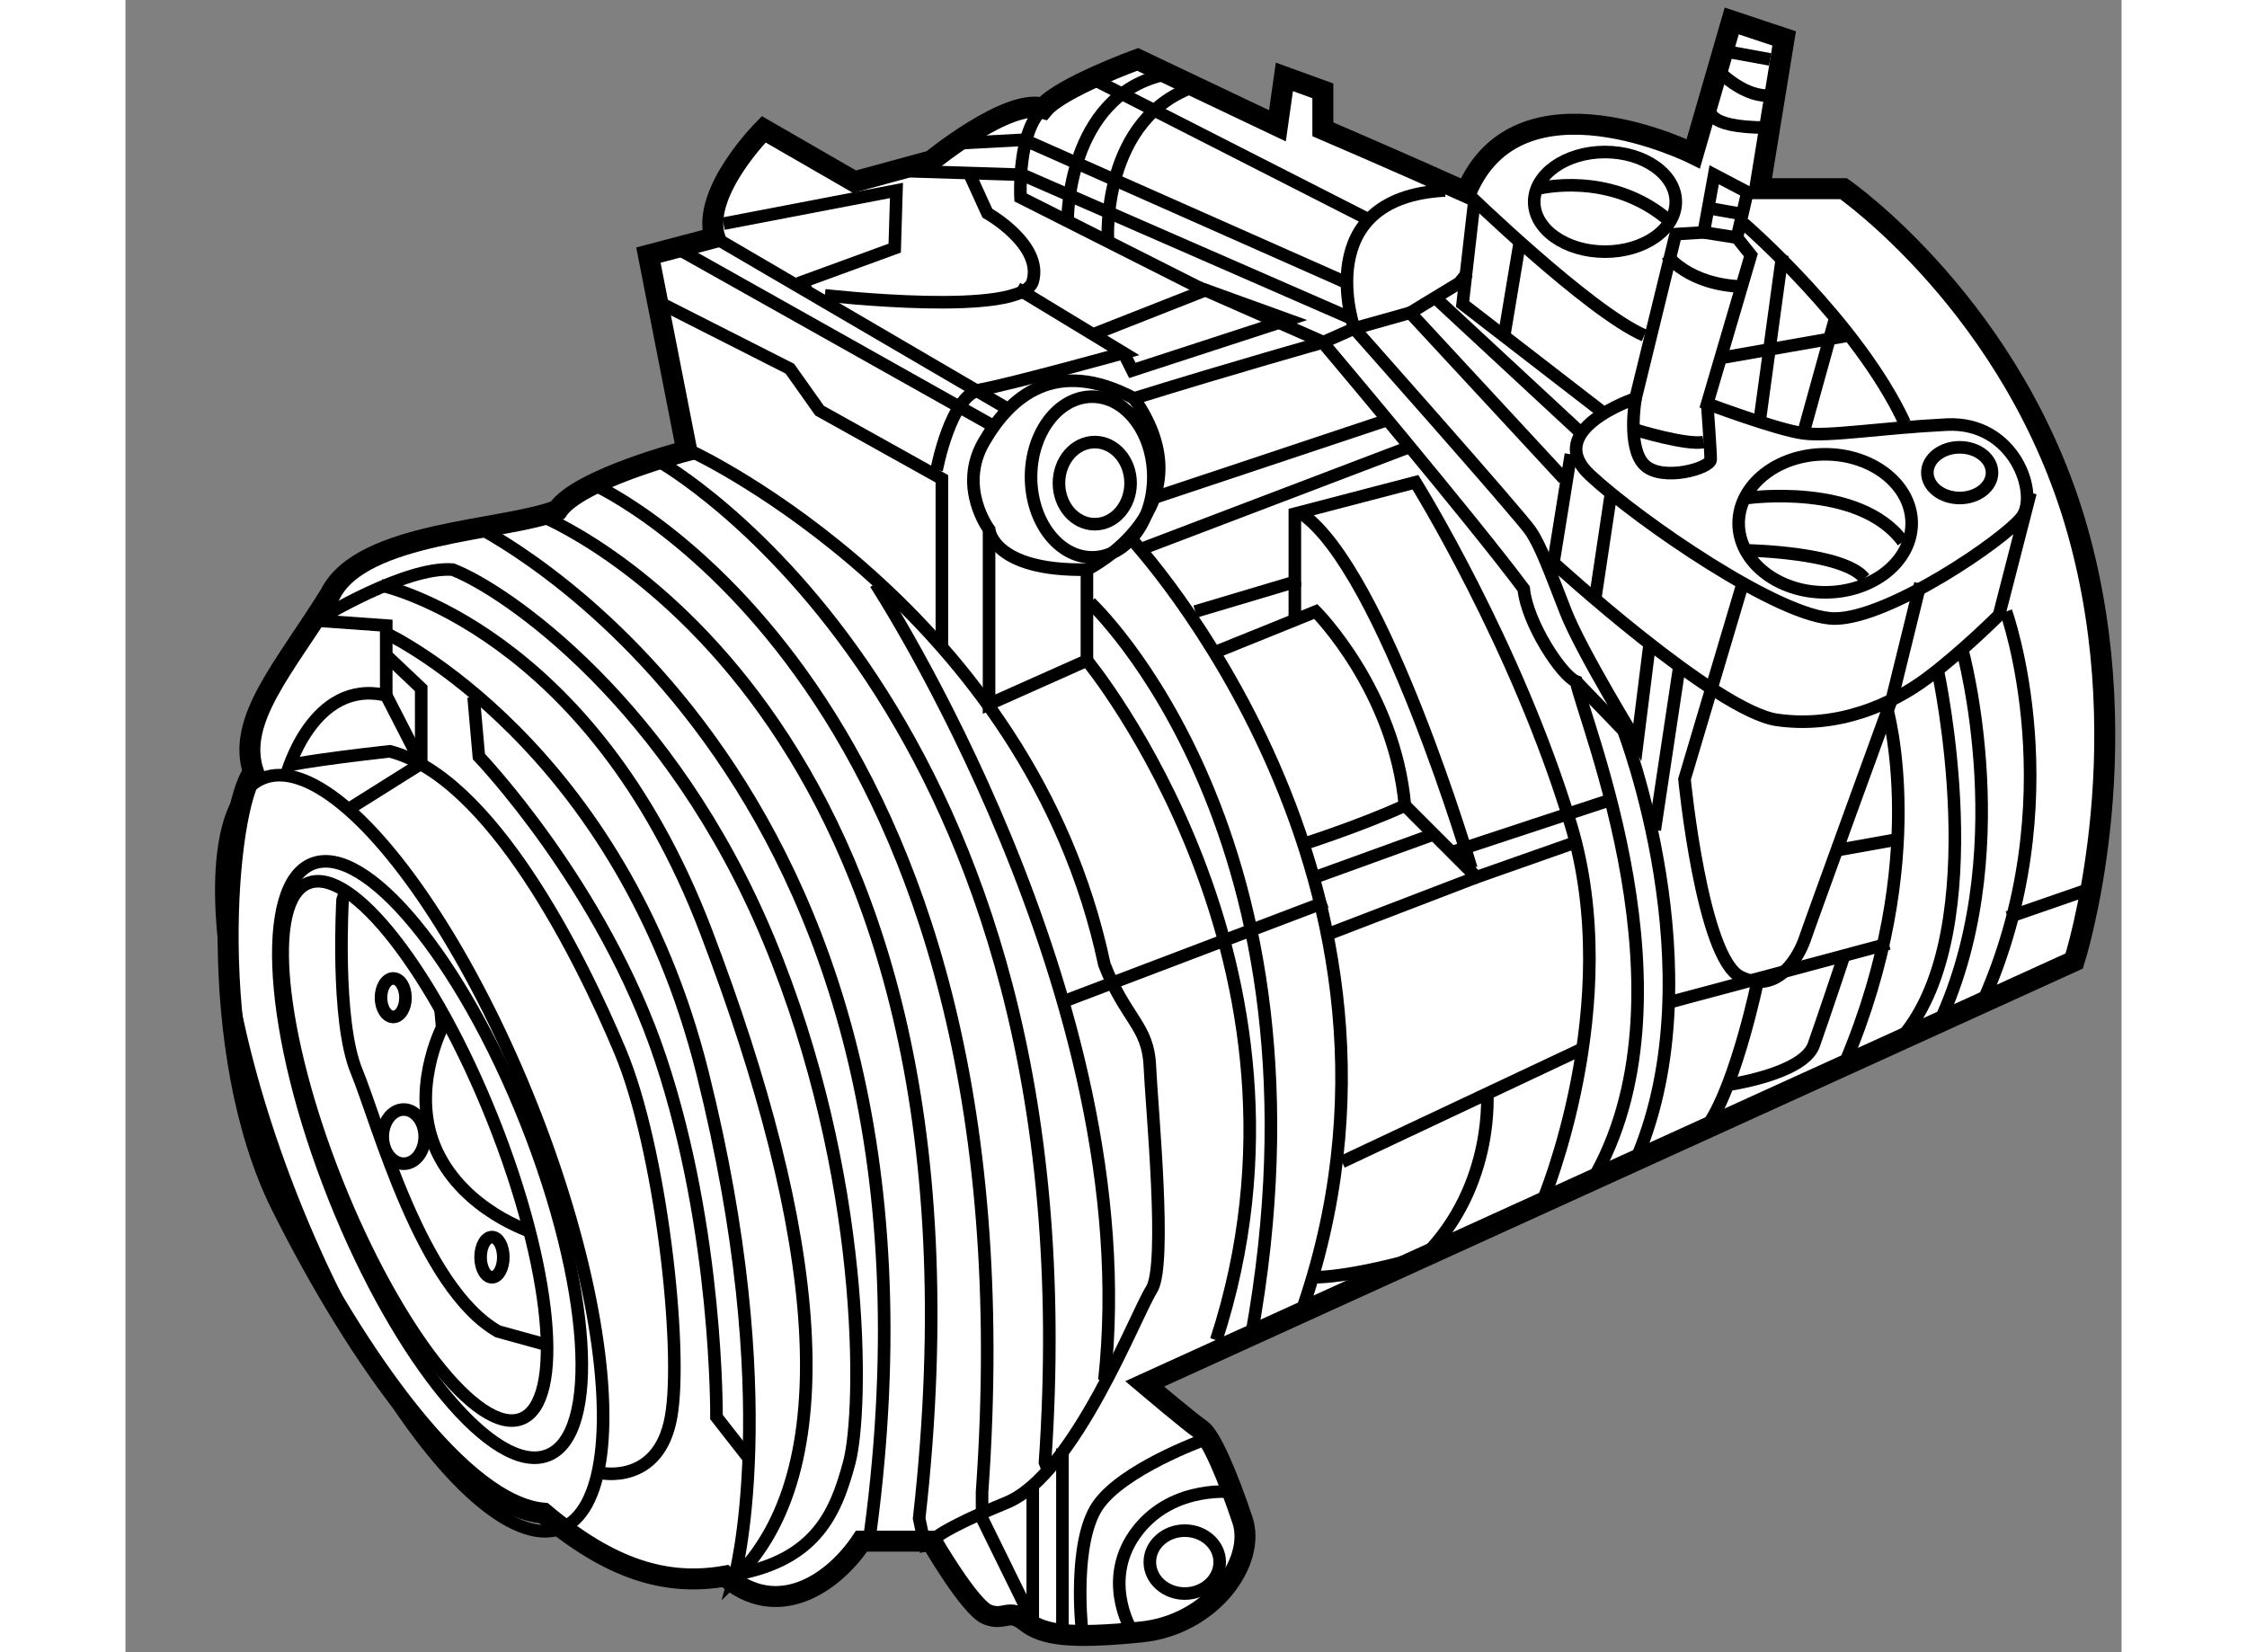 <?xml version="1.0" encoding="utf-8"?>
<!-- Generator: Adobe Illustrator 15.1.0, SVG Export Plug-In . SVG Version: 6.00 Build 0)  -->
<!DOCTYPE svg PUBLIC "-//W3C//DTD SVG 1.1//EN" "http://www.w3.org/Graphics/SVG/1.1/DTD/svg11.dtd">
<svg version="1.1" xmlns="http://www.w3.org/2000/svg" xmlns:xlink="http://www.w3.org/1999/xlink" x="0px" y="0px" width="244.8px"
	 height="180px" viewBox="143.275 45.125 47.6 39.399" enable-background="new 0 0 244.8 180" xml:space="preserve">
	
<rect x="143.275" y="45.125" width="47.6" height="39.399" fill="#808080" stroke="none"/>
	
<g><path fill="#FFFFFF" stroke="#000000" stroke-width="0.5" d="M167.579,78.125l22.167-10.084c0,0,1.583-4.917,0.083-10.25
			s-5.583-8.166-5.583-8.166h-2l0.583-3.584l-1.25-0.416l-0.917,3.166c0,0-4.166-2.083-5.416,0.917c-1.667-0.75-3.417-1.5-3.417-1.5
			v-0.917l-0.917-0.333l-0.166,1.167l-3.334-1.584c0,0-1.834,0.667-2.25,1.167c-0.833-0.25-2.666,1.25-2.666,1.25l-1.834,0.5
			l-2.166-1.25c0,0-1.5,1.499-1.167,2.583c-1.583,0.417-1.583,0.417-1.583,0.417l0.916,4.667c0,0-2.583,0.666-3.083,1.416
			c-1.25,0.5-4.667,0.5-5.417,2c-1.083,1.75-2.25,3-1.833,4.25c-0.667,0.834-1.166,6.668,0.667,10.334s4.334,7.166,6.25,7.333
			c1.583,1.333,2.916,1.75,4.333,1.5c1.25,1.083,2.583,0.167,3.25-0.833c1.667,0,1.667,0,1.667,0s0.916,1.584,1.333,1.75
			s0.501-0.168,0.917,0.166s1.084,0.416,2.75,0.25s2.749-1.666,2.416-2.666s-0.75-2-1-2.167S167.579,78.125,167.579,78.125z"></path><ellipse transform="matrix(0.929 -0.369 0.369 0.929 -16.182 60.637)" fill="none" stroke="#000000" stroke-width="0.3" cx="150.185" cy="72.558" rx="3.064" ry="9.628"></ellipse><ellipse transform="matrix(0.929 -0.37 0.37 0.929 -16.264 60.805)" fill="none" stroke="#000000" stroke-width="0.3" cx="150.54" cy="72.842" rx="2.456" ry="7.591"></ellipse><ellipse transform="matrix(0.929 -0.37 0.37 0.929 -16.214 60.654)" fill="none" stroke="#000000" stroke-width="0.3" cx="150.177" cy="72.639" rx="2.005" ry="6.875"></ellipse><path fill="none" stroke="#000000" stroke-width="0.3" d="M153.369,77.208c0,0,0,0-1.208-0.333c-1.833-1.042-2.875-5-3.375-6.208
			s-0.333-4.084-0.333-4.084l0.083-0.25"></path><path fill="none" stroke="#000000" stroke-width="0.3" d="M147.119,63.583c0,0,0.625-2.292,2.375-1.875c0-1.666,0-1.666,0-1.666
			l-1.75-0.125"></path><path fill="none" stroke="#000000" stroke-width="0.3" d="M157.579,82.708c2.126-0.292,2.624-1.458,2.957-2.708
			s0.417-6.833-1.917-12.458s-6.25-8.334-7.541-8.834c-1.125-0.084-3.167,1.167-3.167,1.167"></path><path fill="none" stroke="#000000" stroke-width="0.3" d="M151.536,57.625c0,0,11.958,5.668,9.5,24.042"></path><path fill="none" stroke="#000000" stroke-width="0.3" d="M153.161,57.416c0,0,11.249,4.417,9.041,23.917l0.167,0.792"></path><path fill="none" stroke="#000000" stroke-width="0.3" d="M154.494,56.708c0,0,10.583,4.792,9.208,24l0.001,0.625"></path><path fill="none" stroke="#000000" stroke-width="0.3" d="M155.994,56.125c0,0,10.459,5.833,9.209,23.875l0.083,0.208"></path><path fill="none" stroke="#000000" stroke-width="0.3" d="M156.828,55.916c0,0,7.999,3.751,9.791,12.209
			c0.5,1.291,1.043,1.457,1.084,2.416s0.416,4.751,0.041,5.334s-1.833,4.416-3.458,5.083s-1.79,0.917-1.79,0.917"></path><line fill="none" stroke="#000000" stroke-width="0.3" x1="165.619" y1="79.666" x2="165.619" y2="83.875"></line><polyline fill="none" stroke="#000000" stroke-width="0.3" points="163.703,81.333 164.911,83.791 164.911,80.541 		"></polyline><path fill="none" stroke="#000000" stroke-width="0.3" d="M166.078,83.916c0,0-0.208-2,0.375-2.875s2.541-1.583,2.541-1.583"></path><path fill="none" stroke="#000000" stroke-width="0.3" d="M167.244,83.958c0,0-0.708-1.208,0.167-2.333s2.333-0.917,2.333-0.917"></path><path fill="none" stroke="#000000" stroke-width="0.3" d="M149.536,60.25c0,0,5.542,2.625,7.5,10.458s0.75,12.083,0.75,12.083
			c2.667-2.584,2.083-8.25-0.667-15.458s-7.75-8.25-7.75-8.25"></path><path fill="none" stroke="#000000" stroke-width="0.3" d="M151.578,61.75l0.125,1.416c0,0,2.958,3.084,4.333,7.209
			s1.333,8.541,1.333,8.541l0.75,0.959"></path><path fill="none" stroke="#000000" stroke-width="0.3" d="M154.619,80.25c0,0,1.375,0.291,1.667-1.334s-0.249-6.416-1.208-8.708
			s-3.083-6.542-5.5-7.167c-1.875,0.209-2.417,0.334-2.417,0.334"></path><polyline fill="none" stroke="#000000" stroke-width="0.3" points="149.536,60.791 150.328,61.541 150.328,63.333 148.536,64.458 
					"></polyline><line fill="none" stroke="#000000" stroke-width="0.3" x1="149.494" y1="61.708" x2="150.328" y2="63.333"></line><path fill="none" stroke="#000000" stroke-width="0.3" d="M152.953,74.5c0,0-1.584-0.5-2.25-1.917s0.125-2.958,0.125-2.958
			l-0.042-0.459"></path><ellipse fill="none" stroke="#000000" stroke-width="0.3" cx="149.661" cy="68.916" rx="0.292" ry="0.459"></ellipse><ellipse fill="none" stroke="#000000" stroke-width="0.3" cx="149.911" cy="72.229" rx="0.5" ry="0.646"></ellipse><ellipse fill="none" stroke="#000000" stroke-width="0.3" cx="152.015" cy="75.104" rx="0.271" ry="0.479"></ellipse><path fill="none" stroke="#000000" stroke-width="0.3" d="M169.286,77.083c2.917-8.959-3.083-16.208-3.083-16.208l-2.334,1.041
			V57.75c0,0-0.75-0.999-0.125-2.083s1.707-2.042,3.583-1.042"></path><path fill="none" stroke="#000000" stroke-width="0.3" d="M166.203,60.875v-2.167c0,0,2.957-1.458,1.124-4.083
			c2.417-0.75,4.5-1.334,4.5-1.334s3.584,4.25,4.792,5.875c0.083,0.834,0.917,2.084,1.25,2.209c0.167,0.916,2.958,7.54,0.375,11.916
			"></path><path fill="none" stroke="#000000" stroke-width="0.3" d="M167.244,57.958c0,0,7.709,8.209,4.042,18.542"></path><path fill="none" stroke="#000000" stroke-width="0.3" d="M166.286,59.5c0,0,6,5.584,3.833,17.5"></path><path fill="none" stroke="#000000" stroke-width="0.3" d="M161.161,59.041c0,0,6.458,9.875,5.458,19"></path><path fill="none" stroke="#000000" stroke-width="0.3" d="M177.077,73.75c0,0,1.959-4.666,0.667-8.958s-3.708-8.167-3.708-8.167
			l-2.875,0.75V59l-2.375,0.708"></path><path fill="none" stroke="#000000" stroke-width="0.3" d="M169.286,60.667l2.375-0.959c0,0,1.875,1.875,2.125,4.625
			c-1.084,0.5-2.542,0.959-2.542,0.959"></path><polyline fill="none" stroke="#000000" stroke-width="0.3" points="173.786,64.333 175.494,66.042 177.744,65.25 		"></polyline><line fill="none" stroke="#000000" stroke-width="0.3" x1="175.494" y1="66.042" x2="171.911" y2="67.417"></line><line fill="none" stroke="#000000" stroke-width="0.3" x1="171.911" y1="66.625" x2="165.661" y2="69"></line><line fill="none" stroke="#000000" stroke-width="0.3" x1="171.536" y1="66.083" x2="174.411" y2="65.042"></line><line fill="none" stroke="#000000" stroke-width="0.3" x1="174.869" y1="65.458" x2="178.786" y2="64.167"></line><path fill="none" stroke="#000000" stroke-width="0.3" d="M175.369,65.833c0,0-2.084-7.083-4.042-8.458"></path><line fill="none" stroke="#000000" stroke-width="0.3" x1="171.161" y1="59" x2="171.161" y2="59.833"></line><line fill="none" stroke="#000000" stroke-width="0.3" x1="172.286" y1="72.833" x2="178.036" y2="70.125"></line><path fill="none" stroke="#000000" stroke-width="0.3" d="M175.744,71.125c0,0,0.208,2.249-1.5,3.958
			c-1.875,0.542-2.667,0.5-2.667,0.5"></path><polyline fill="none" stroke="#000000" stroke-width="0.3" points="156.078,52.375 159.119,53.917 159.828,54.917 162.744,56.542 
			162.744,60.542 		"></polyline><path fill="none" stroke="#000000" stroke-width="0.3" d="M163.869,57.75c0,0,0.084,0.999,2.334,0.958"></path><line fill="none" stroke="#000000" stroke-width="0.3" x1="167.786" y1="57" x2="173.286" y2="55.167"></line><line fill="none" stroke="#000000" stroke-width="0.3" x1="167.411" y1="58.25" x2="173.869" y2="55.792"></line><path fill="none" stroke="#000000" stroke-width="0.3" d="M179.286,54.625c0,0-2.249,0.749-1.083,1.833s4.541,3.417,5.833,3.417
			s4.041-1.876,4.458-2.417s-0.166-2.291-1.791-2.208s-2.792,0.291-3.417,0.208s-2.292-0.708-2.292-0.708l1.042-3.542l-0.333-0.416
			l0.25-1.084l-0.792-0.416l-0.25,1.375l-0.667,0.041L179.286,54.625z"></path><path fill="none" stroke="#000000" stroke-width="0.3" d="M177.744,55.958l-0.416,2.584c0,0,3.875,3.542,5.333,3.75
			s2.749-0.375,3.583-1s1.709-1.5,1.709-1.5l0.75-2.917"></path><path fill="none" stroke="#000000" stroke-width="0.3" d="M188.119,59.708c0,0,1.625,4.5-0.583,9.375"></path><path fill="none" stroke="#000000" stroke-width="0.3" d="M186.494,61.125c0,0,1.334,6.124-0.833,8.708"></path><path fill="none" stroke="#000000" stroke-width="0.3" d="M187.078,60.625c0,0,1.375,4.959-0.625,9.042"></path><line fill="none" stroke="#000000" stroke-width="0.3" x1="190.328" y1="66.25" x2="188.161" y2="67"></line><path fill="none" stroke="#000000" stroke-width="0.3" d="M181.828,59.083l-1.375,4.625c0,0,0.416,4.251,1.333,4.709
			s1.417-0.542,1.542-0.917s2.083-5.75,2.083-5.75l0.667-2.708"></path><line fill="none" stroke="#000000" stroke-width="0.3" x1="156.494" y1="51.083" x2="163.911" y2="55.25"></line><line fill="none" stroke="#000000" stroke-width="0.3" x1="157.329" y1="50.791" x2="164.244" y2="54.833"></line><path fill="none" stroke="#000000" stroke-width="0.3" d="M162.619,56.333c0,0,0.334-1.791,1.042-1.916s3.417-0.875,3.417-0.875
			L164.536,52"></path><polyline fill="none" stroke="#000000" stroke-width="0.3" points="166.286,53.125 169.036,52.042 170.994,52.75 167.286,53.958 
			167.078,53.542 		"></polyline><path fill="none" stroke="#000000" stroke-width="0.3" d="M177.869,61.375l1.125,1.166c0,0,2.208,5.709,0.333,10.167"></path><line fill="none" stroke="#000000" stroke-width="0.3" x1="180.036" y1="69.041" x2="185.327" y2="67.625"></line><path fill="none" stroke="#000000" stroke-width="0.3" d="M185.286,62.041c0,0,1.042,3.584-1,8.417"></path><path fill="none" stroke="#000000" stroke-width="0.3" d="M182.202,68.5c0,0-0.499,2.416-1.166,3.416"></path><path fill="none" stroke="#000000" stroke-width="0.3" d="M181.452,71c0,0,1.834-0.251,2.084-0.959s0.708-2.083,0.708-2.083"></path><line fill="none" stroke="#000000" stroke-width="0.3" x1="178.702" y1="56.875" x2="178.327" y2="59.375"></line><path fill="none" stroke="#000000" stroke-width="0.3" d="M179.619,60.5l-0.292,2.333c0,0-1.333-2.167-1.708-3.125
			s-0.583-1.541-0.833-1.916s-4.209-4.834-4.209-4.834l-0.75,0.333"></path><line fill="none" stroke="#000000" stroke-width="0.3" x1="180.327" y1="61.041" x2="179.744" y2="64.916"></line><line fill="none" stroke="#000000" stroke-width="0.3" x1="185.619" y1="65.125" x2="183.994" y2="65.416"></line><path fill="none" stroke="#000000" stroke-width="0.3" d="M181.869,50.458c0,0,2.708,2.333,3.833,4.75"></path><line fill="none" stroke="#000000" stroke-width="0.3" x1="184.036" y1="52.75" x2="183.286" y2="55.458"></line><line fill="none" stroke="#000000" stroke-width="0.3" x1="182.244" y1="55.167" x2="182.786" y2="51.208"></line><line fill="none" stroke="#000000" stroke-width="0.3" x1="181.286" y1="53.667" x2="184.369" y2="53.125"></line><path fill="none" stroke="#000000" stroke-width="0.3" d="M180.036,51.208c0,0,0.499,0.708,1.791,0.75"></path><line fill="none" stroke="#000000" stroke-width="0.3" x1="180.911" y1="50.667" x2="181.703" y2="50.792"></line><line fill="none" stroke="#000000" stroke-width="0.3" x1="180.994" y1="50.083" x2="181.702" y2="50.208"></line><path fill="none" stroke="#000000" stroke-width="0.3" d="M181.077,47.708c0,0-0.207,0.459,1.334,0.459"></path><path fill="none" stroke="#000000" stroke-width="0.3" d="M181.369,46.917c0,0,0.667,0.625,1.25,0.458"></path><line fill="none" stroke="#000000" stroke-width="0.3" x1="181.577" y1="46.375" x2="182.494" y2="46.542"></line><path fill="none" stroke="#000000" stroke-width="0.3" d="M175.246,49.708c0,0,2.915,2.834,4.248,3.417"></path><polyline fill="none" stroke="#000000" stroke-width="0.3" points="175.452,49.833 175.161,52.375 178.452,54.917 		"></polyline><line fill="none" stroke="#000000" stroke-width="0.3" x1="176.161" y1="53.083" x2="176.536" y2="50.833"></line><path fill="none" stroke="#000000" stroke-width="0.3" d="M177.577,56.542l-3.666-3.959l-1.334,0.375c0,0-1.083-3.124,2.167-3.291
			"></path><polyline fill="none" stroke="#000000" stroke-width="0.3" points="173.911,52.583 175.077,51.875 175.286,51.625 		"></polyline><line fill="none" stroke="#000000" stroke-width="0.3" x1="174.536" y1="52.25" x2="177.994" y2="55.458"></line><path fill="none" stroke="#000000" stroke-width="0.3" d="M165.162,47.708c-0.624,0.541-0.543,2.125-0.543,2.125l4.209,2.125
			l3.125,1.375"></path><path fill="none" stroke="#000000" stroke-width="0.3" d="M165.744,50.333c0,0,0-2.874,2.25-3.416"></path><path fill="none" stroke="#000000" stroke-width="0.3" d="M166.703,50.833c0,0-0.166-2.916,2.125-3.666"></path><polyline fill="none" stroke="#000000" stroke-width="0.3" points="172.578,52.75 164.661,49.292 161.994,49.208 		"></polyline><polyline fill="none" stroke="#000000" stroke-width="0.3" points="172.411,51.875 164.703,48.458 163.119,48.542 		"></polyline><polyline fill="none" stroke="#000000" stroke-width="0.3" points="157.536,50.458 161.661,49.667 161.619,51.042 159.453,51.833 
			159.494,52 		"></polyline><path fill="none" stroke="#000000" stroke-width="0.3" d="M159.953,52.167c0,0,4.708,0.541,4.958-0.334s-1.083-1.625-1.083-1.625
			l-0.417-0.916"></path><ellipse fill="none" stroke="#000000" stroke-width="0.3" cx="166.328" cy="56.5" rx="1.458" ry="1.916"></ellipse><ellipse fill="none" stroke="#000000" stroke-width="0.3" cx="166.39" cy="56.646" rx="0.854" ry="0.979"></ellipse><ellipse fill="none" stroke="#000000" stroke-width="0.3" cx="183.807" cy="57.604" rx="2.063" ry="1.646"></ellipse><ellipse fill="none" stroke="#000000" stroke-width="0.3" cx="187.015" cy="56.396" rx="0.771" ry="0.604"></ellipse><ellipse fill="none" stroke="#000000" stroke-width="0.3" cx="178.557" cy="49.938" rx="1.688" ry="1.188"></ellipse><path fill="none" stroke="#000000" stroke-width="0.3" d="M179.286,54.625c0,0-0.209,1.166,0.208,1.583s1.583,0.083,1.583-0.125
			s-0.083-1.333-0.083-1.333"></path><path fill="none" stroke="#000000" stroke-width="0.3" d="M179.286,55.375c0,0,1.209,0.374,1.625,0.291"></path><path fill="none" stroke="#000000" stroke-width="0.3" d="M181.952,58.25c0,0,2.292,0.041,2.792,0.666"></path><path fill="none" stroke="#000000" stroke-width="0.3" d="M181.952,57c0,0,2.668-0.376,3.709,1.041"></path><path fill="none" stroke="#000000" stroke-width="0.3" d="M176.952,49.625c0,0,1.75-0.459,3.167,0.791"></path><line fill="none" stroke="#000000" stroke-width="0.3" x1="166.244" y1="46.958" x2="172.869" y2="50.333"></line><ellipse fill="none" stroke="#000000" stroke-width="0.3" cx="168.536" cy="82.375" rx="0.833" ry="0.75"></ellipse></g>


</svg>